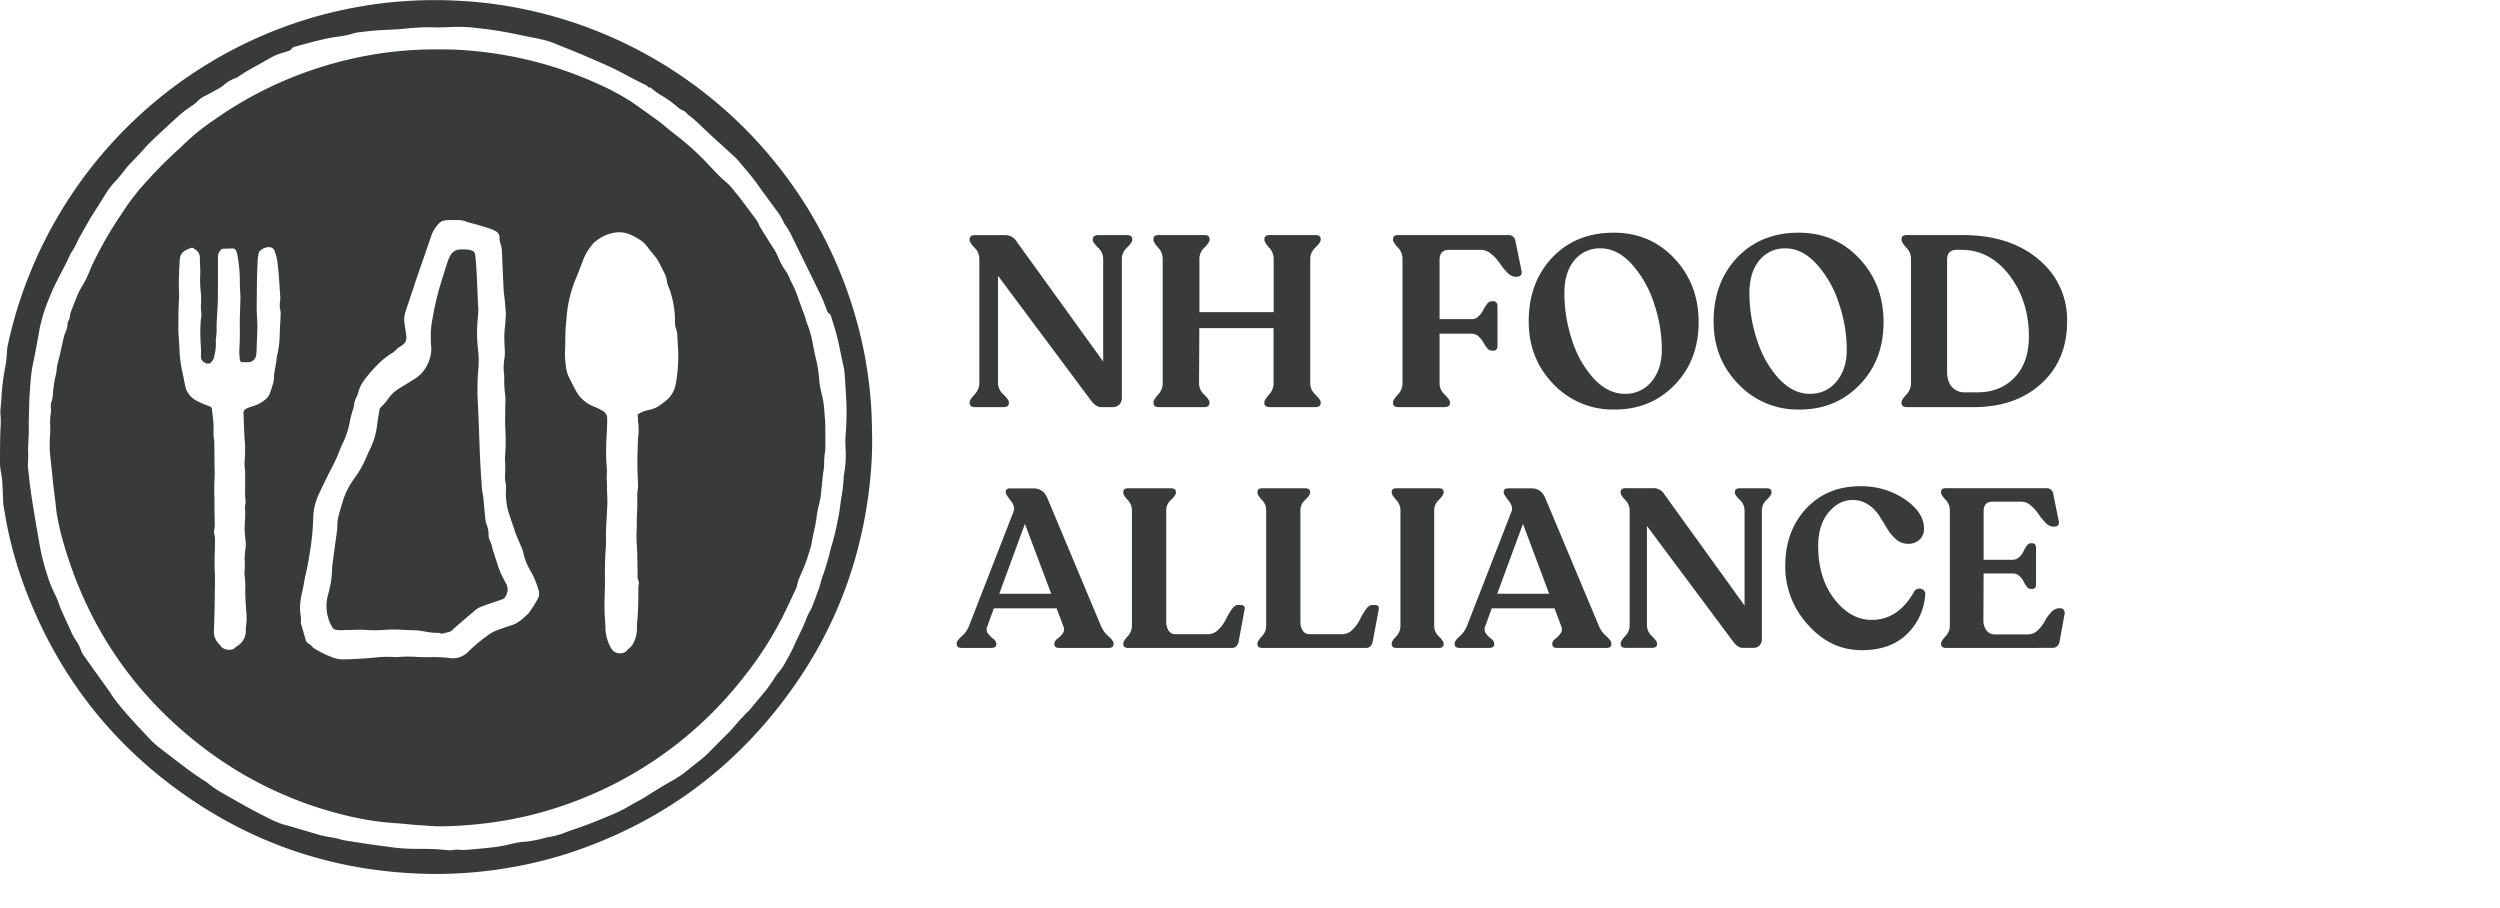 <?xml version="1.0" encoding="UTF-8"?>
<svg xmlns="http://www.w3.org/2000/svg" id="Layer_1" data-name="Layer 1" viewBox="0 0 1144.98 415.7">
  <defs>
    <style>.cls-1{fill:none;}.cls-2{isolation:isolate;}.cls-3{fill:#393b3b;}</style>
  </defs>
  <rect class="cls-1" x="438.98" y="102.69" width="590" height="196"></rect>
  <g class="cls-2">
    <path class="cls-3" d="M605.3,498.08q2.55,0,2.55,1.89v.33c0,.74-.8,1.91-2.39,3.5a7,7,0,0,0-2.38,4.94v63.71a4.43,4.43,0,0,1-1.17,3.28,4.3,4.3,0,0,1-3.16,1.16h-5.22q-2.44,0-4.88-3.44l-42.3-56.72V566a7.18,7.18,0,0,0,2.5,5.11q2.5,2.45,2.5,3.55V575q0,1.89-2.55,1.89H535.92q-2.55,0-2.55-1.89v-.33c0-.74.74-1.92,2.22-3.55a7.54,7.54,0,0,0,2.22-5.11V508.85a7.17,7.17,0,0,0-2.22-5c-1.48-1.55-2.22-2.7-2.22-3.44V500q0-1.89,2.55-1.89H549.8a6.17,6.17,0,0,1,5.21,3.11L594.53,556V508.74a7,7,0,0,0-2.39-4.94c-1.59-1.59-2.38-2.76-2.38-3.5V500q0-1.89,2.55-1.89Z" transform="translate(-89.28 -390.43)"></path>
    <path class="cls-3" d="M620,576.89c-1.63,0-2.44-.63-2.44-1.89v-.33c0-.74.7-1.9,2.1-3.5a7.38,7.38,0,0,0,2.11-4.94V508.74a7.4,7.4,0,0,0-2.11-4.94c-1.4-1.59-2.1-2.76-2.1-3.5v-.44c0-1.19.81-1.78,2.44-1.78H640.7c1.71,0,2.56.59,2.56,1.78v.44c0,.74-.78,1.91-2.33,3.5a7.06,7.06,0,0,0-2.33,4.94v24.64h34V508.74a7.4,7.4,0,0,0-2.11-4.94c-1.4-1.59-2.11-2.76-2.11-3.5v-.44c0-1.19.82-1.78,2.45-1.78h20.75c1.7,0,2.56.59,2.56,1.78v.44c0,.74-.8,1.91-2.39,3.5a7,7,0,0,0-2.39,4.94v57.49a7,7,0,0,0,2.39,4.94c1.59,1.6,2.39,2.76,2.39,3.5V575c0,1.26-.86,1.89-2.56,1.89H670.79c-1.63,0-2.45-.63-2.45-1.89v-.33c0-.74.71-1.9,2.11-3.5a7.38,7.38,0,0,0,2.11-4.94V540.71h-34l-.12,25.52a7,7,0,0,0,2.39,4.94c1.59,1.6,2.39,2.76,2.39,3.5V575c0,1.26-.85,1.89-2.56,1.89Z" transform="translate(-89.28 -390.43)"></path>
    <path class="cls-3" d="M729.83,576.89q-2.55,0-2.55-1.89v-.33c0-.74.72-1.9,2.17-3.5a7.31,7.31,0,0,0,2.16-4.94V508.74a7.26,7.26,0,0,0-2.16-5c-1.45-1.55-2.17-2.7-2.17-3.44v-.44c0-1.19.81-1.78,2.44-1.78H780q3,0,3.44,3.22l2.66,13q.55,2.88-2.33,2.88h-.55a5.38,5.38,0,0,1-3.61-1.94,26.22,26.22,0,0,1-3.44-4.22,19.83,19.83,0,0,0-3.83-4.22,7.46,7.46,0,0,0-4.78-1.94H752.92c-2.88,0-4.33,1.56-4.33,4.66V536.6h14.88a4.32,4.32,0,0,0,2.94-1.28,9.83,9.83,0,0,0,2.16-2.83,16.76,16.76,0,0,1,1.78-2.83,2.71,2.71,0,0,1,2-1.28h.89c1.25,0,1.88.82,1.88,2.45V548.7c0,1.55-.63,2.33-1.88,2.33h-.89a2.73,2.73,0,0,1-2-1.22,16.54,16.54,0,0,1-1.78-2.67,9.73,9.73,0,0,0-2.16-2.66,4.43,4.43,0,0,0-2.94-1.22H748.59v23a7,7,0,0,0,2.39,4.94c1.59,1.6,2.39,2.76,2.39,3.5V575q0,1.89-2.67,1.89Z" transform="translate(-89.28 -390.43)"></path>
    <path class="cls-3" d="M828.74,578a37.46,37.46,0,0,1-28-11.65q-11.31-11.65-11.32-28.64,0-18,10.82-29.36T828.4,497q16.65,0,27.75,11.82t11.1,29.14q0,17.43-11,28.75T828.74,578Zm4.66-7.21a15.19,15.19,0,0,0,12.32-5.66q4.66-5.67,4.66-14.44a66.33,66.33,0,0,0-3.66-21.58,49.63,49.63,0,0,0-10.21-17.82q-6.56-7.1-14.1-7.1a14.83,14.83,0,0,0-12.16,5.55q-4.49,5.55-4.49,14.76a68,68,0,0,0,3.61,22,47,47,0,0,0,10,17.48Q825.85,570.79,833.4,570.79Z" transform="translate(-89.28 -390.43)"></path>
    <path class="cls-3" d="M913.43,578a37.43,37.43,0,0,1-28-11.65q-11.33-11.65-11.33-28.64,0-18,10.83-29.36T913.09,497q16.65,0,27.75,11.82t11.1,29.14q0,17.43-11,28.75T913.43,578Zm4.66-7.21a15.18,15.18,0,0,0,12.32-5.66q4.67-5.67,4.66-14.44a66.33,66.33,0,0,0-3.66-21.58,49.63,49.63,0,0,0-10.21-17.82q-6.56-7.1-14.1-7.1A14.8,14.8,0,0,0,895,509.74q-4.5,5.55-4.5,14.76a68,68,0,0,0,3.61,22,47,47,0,0,0,10,17.48Q910.54,570.79,918.09,570.79Z" transform="translate(-89.28 -390.43)"></path>
    <path class="cls-3" d="M962.71,576.89q-2.55,0-2.55-1.89v-.33c0-.74.72-1.9,2.16-3.5a7.33,7.33,0,0,0,2.17-4.94V508.74a7.35,7.35,0,0,0-2.17-4.94c-1.44-1.59-2.16-2.76-2.16-3.5v-.44c0-1.19.85-1.78,2.55-1.78H988q21.75,0,34.85,11.1A35.59,35.59,0,0,1,1036,537.6q0,17.76-11.82,28.52t-30.91,10.77Zm26.53-6.77h5.66q10.44,0,17-6.77t6.6-18.65q0-16.53-8.93-28.19t-22-11.66h-2.11c-3,0-4.43,1.56-4.43,4.66v51.06q0,4.56,2.16,7A7.56,7.56,0,0,0,989.24,570.12Z" transform="translate(-89.28 -390.43)"></path>
  </g>
  <rect class="cls-1" x="437.98" y="219.02" width="707" height="196.68"></rect>
  <g class="cls-2">
    <path class="cls-3" d="M593.59,677.29a12.59,12.59,0,0,0,3.35,4.53c1.55,1.38,2.32,2.47,2.32,3.3v.31c0,1.17-.76,1.75-2.27,1.75H574.44c-1.52,0-2.27-.58-2.27-1.75v-.31a2.88,2.88,0,0,1,1.39-2.11,12.86,12.86,0,0,0,2.42-2.47,3.19,3.19,0,0,0,.31-3.25l-3.09-8.24H544.46l-3,8.24a3.19,3.19,0,0,0,.31,3.25,12.57,12.57,0,0,0,2.42,2.47,2.91,2.91,0,0,1,1.39,2.11v.31c0,1.17-.79,1.75-2.37,1.75h-13.5c-1.51,0-2.26-.58-2.26-1.75v-.31c0-.83.75-1.91,2.26-3.25a12.05,12.05,0,0,0,3.3-4.58l20.5-52.63c.55-1.44.08-3.13-1.39-5s-2.22-3.09-2.22-3.5v-.41c0-1.1.69-1.65,2.06-1.65h10.71c2.89,0,5,1.48,6.29,4.43Zm-46.65-14.93h23.79l-12.05-32Z" transform="translate(-89.28 -390.43)"></path>
    <path class="cls-3" d="M606,687.18c-1.51,0-2.26-.58-2.26-1.75v-.31c0-.69.65-1.77,1.95-3.25a6.84,6.84,0,0,0,2-4.58V623.94a6.62,6.62,0,0,0-2-4.59q-1.95-2.1-1.95-3.24v-.41c0-1.1.75-1.65,2.26-1.65h19.37c1.64,0,2.47.55,2.47,1.65v.41q0,1.14-2.22,3.24a6.3,6.3,0,0,0-2.21,4.59v51.19a7.36,7.36,0,0,0,1.08,4.12,3.62,3.62,0,0,0,3.25,1.65h14.83a6.7,6.7,0,0,0,4.74-2.12,16,16,0,0,0,3.34-4.58,32,32,0,0,1,2.68-4.58c1-1.41,2-2.11,2.94-2.11h1.23c1.51,0,2.1.75,1.75,2.26l-2.67,14.42c-.42,2-1.48,3-3.2,3Z" transform="translate(-89.28 -390.43)"></path>
    <path class="cls-3" d="M667.44,687.18c-1.51,0-2.26-.58-2.26-1.75v-.31c0-.69.65-1.77,2-3.25a6.84,6.84,0,0,0,2-4.58V623.94a6.62,6.62,0,0,0-2-4.59q-1.95-2.1-2-3.24v-.41c0-1.1.75-1.65,2.26-1.65h19.37c1.64,0,2.47.55,2.47,1.65v.41q0,1.14-2.22,3.24a6.3,6.3,0,0,0-2.21,4.59v51.19a7.36,7.36,0,0,0,1.08,4.12,3.61,3.61,0,0,0,3.24,1.65H704a6.7,6.7,0,0,0,4.74-2.12,16,16,0,0,0,3.34-4.58,31.08,31.08,0,0,1,2.68-4.58c1-1.41,2-2.11,2.94-2.11h1.23c1.51,0,2.1.75,1.75,2.26L718,684.19q-.62,3-3.19,3Z" transform="translate(-89.28 -390.43)"></path>
    <path class="cls-3" d="M726.67,685.43v-.31c0-.69.65-1.75,2-3.19a6.81,6.81,0,0,0,2-4.64V623.94a6.88,6.88,0,0,0-2-4.59q-1.95-2.21-2-3.24v-.41c0-1.1.75-1.65,2.26-1.65h19.26c1.51,0,2.27.55,2.27,1.65v.41q0,1-2.16,3.24a6.57,6.57,0,0,0-2.17,4.59v53.35a6.49,6.49,0,0,0,2.17,4.64c1.44,1.44,2.16,2.5,2.16,3.19v.31c0,1.17-.76,1.75-2.27,1.75H728.93C727.42,687.18,726.67,686.6,726.67,685.43Z" transform="translate(-89.28 -390.43)"></path>
    <path class="cls-3" d="M821.63,677.29a12.48,12.48,0,0,0,3.35,4.53c1.54,1.38,2.31,2.47,2.31,3.3v.31c0,1.17-.75,1.75-2.26,1.75H802.47c-1.51,0-2.26-.58-2.26-1.75v-.31A2.88,2.88,0,0,1,801.6,683a13.16,13.16,0,0,0,2.42-2.47,3.22,3.22,0,0,0,.31-3.25l-3.09-8.24H772.5l-3,8.24a3.19,3.19,0,0,0,.31,3.25,12.86,12.86,0,0,0,2.42,2.47,2.88,2.88,0,0,1,1.39,2.11v.31c0,1.17-.79,1.75-2.37,1.75H757.77c-1.51,0-2.27-.58-2.27-1.75v-.31c0-.83.76-1.91,2.27-3.25a12.05,12.05,0,0,0,3.3-4.58l20.49-52.63c.55-1.44.09-3.13-1.39-5s-2.21-3.09-2.21-3.5v-.41c0-1.1.68-1.65,2.06-1.65h10.71c2.88,0,5,1.48,6.28,4.43ZM775,662.36h23.79l-12-32Z" transform="translate(-89.28 -390.43)"></path>
    <path class="cls-3" d="M898.26,614.05c1.58,0,2.37.58,2.37,1.75v.31c0,.69-.74,1.77-2.21,3.24a6.52,6.52,0,0,0-2.22,4.59v59.12a4.12,4.12,0,0,1-1.08,3,4,4,0,0,1-2.94,1.08h-4.84q-2.26,0-4.53-3.19l-39.24-52.64v45.73a6.65,6.65,0,0,0,2.31,4.74c1.55,1.51,2.32,2.61,2.32,3.3v.31c0,1.17-.79,1.75-2.37,1.75H833.89c-1.59,0-2.37-.58-2.37-1.75v-.31c0-.69.68-1.79,2.06-3.3a7,7,0,0,0,2.06-4.74V624a6.68,6.68,0,0,0-2.06-4.64c-1.38-1.44-2.06-2.5-2.06-3.19v-.41c0-1.17.78-1.75,2.37-1.75h12.87a5.73,5.73,0,0,1,4.84,2.88l36.67,50.88V623.94a6.52,6.52,0,0,0-2.22-4.59c-1.47-1.47-2.21-2.55-2.21-3.24v-.31c0-1.17.79-1.75,2.37-1.75Z" transform="translate(-89.28 -390.43)"></path>
    <path class="cls-3" d="M941.93,688.21q-14.31,0-24.67-11.69a39.3,39.3,0,0,1-10.35-26.83q0-16,9.53-26.27t24.67-10.3a35.44,35.44,0,0,1,20.6,6q8.74,6,8.75,13.44a6.66,6.66,0,0,1-2,5,7.32,7.32,0,0,1-5.36,1.91,8.09,8.09,0,0,1-5.46-2.06,20.35,20.35,0,0,1-4.12-5c-1.17-1.95-2.39-3.93-3.65-5.92a17.3,17.3,0,0,0-5-5,12.55,12.55,0,0,0-7.11-2.06c-4.32,0-8,2-11.12,5.82s-4.64,8.95-4.64,15.2q0,14.73,7.37,24.3t17.15,9.58q12.15,0,19.46-13a2.7,2.7,0,0,1,3.2-1.19A2.37,2.37,0,0,1,971,663a27.6,27.6,0,0,1-8.45,17.93Q955,688.21,941.93,688.21Z" transform="translate(-89.28 -390.43)"></path>
    <path class="cls-3" d="M980.66,687.18c-1.58,0-2.37-.58-2.37-1.75v-.31c0-.69.67-1.77,2-3.25a6.87,6.87,0,0,0,2-4.68V624a6.82,6.82,0,0,0-2-4.74c-1.34-1.44-2-2.5-2-3.19v-.41c0-1.1.76-1.65,2.27-1.65h45.94a3,3,0,0,1,3.19,2.88l2.47,12.05c.34,1.79-.34,2.68-2.06,2.68h-.62a5,5,0,0,1-3.35-1.8,25.35,25.35,0,0,1-3.19-3.91,18.57,18.57,0,0,0-3.5-3.92,6.71,6.71,0,0,0-4.38-1.8h-13.18q-4.12,0-4.12,4.43V646.8H1011a4.34,4.34,0,0,0,3-1.18A7.79,7.79,0,0,0,1016,643a13.9,13.9,0,0,1,1.49-2.57c.59-.79,1.15-1.19,1.7-1.19h.83c1.16,0,1.75.72,1.75,2.17V658c0,1.44-.59,2.16-1.75,2.16h-.83a2.33,2.33,0,0,1-1.7-1.13,13.69,13.69,0,0,1-1.49-2.42,7.69,7.69,0,0,0-1.91-2.42,4.43,4.43,0,0,0-3-1.13H997.76l-.1,21.52a7.6,7.6,0,0,0,1.33,4.48,4.71,4.71,0,0,0,4.12,1.91h15.14a6.23,6.23,0,0,0,4.28-1.86,14.89,14.89,0,0,0,3.19-4.12,18.41,18.41,0,0,1,2.94-4.12,5,5,0,0,1,3.5-1.85h.82a1.72,1.72,0,0,1,1.55.83,2.49,2.49,0,0,1,.31,1.85l-2.27,12.46q-.61,3-3.29,3Z" transform="translate(-89.28 -390.43)"></path>
  </g>
  <path class="cls-1" d="M488.72,593.44c0-8.74-.24-14.71-.77-20.67a197.77,197.77,0,0,0-21.23-73.52A200,200,0,0,0,309.17,391.48c-4.47-.46-9-.71-13.46-.9a200.58,200.58,0,0,0-27.84.91c-5.42.52-10.8,1.34-16.15,2.34A196,196,0,0,0,218.77,403,200.47,200.47,0,0,0,93,547.79a15.66,15.66,0,0,0-.31,1.92c-.19,2.06-.34,4.13-.51,6.19a11,11,0,0,1-.21,1.4,110.87,110.87,0,0,0-2,15.83c-.11,1.71-.3,3.42-.42,5.13a9.68,9.68,0,0,0,0,1.94,34.82,34.82,0,0,1,.07,5.5q-.15,3.45-.21,6.92c0,2.9,0,5.8-.07,8.7a23.52,23.52,0,0,0,.31,4.59,43.93,43.93,0,0,1,.73,5.09c.22,3.13.3,6.26.43,9.4a8.59,8.59,0,0,0,.07,1.24c.59,3.38,1.12,6.77,1.82,10.13a186.45,186.45,0,0,0,7.48,26.44c15.19,41.38,41,74.48,77.65,99,30.7,20.56,64.68,31.52,101.58,33.28A198,198,0,0,0,321.47,788a192.1,192.1,0,0,0,30.44-7.56q61.84-21.08,99.94-74.18a196.56,196.56,0,0,0,35.95-95.94C488.45,603.82,488.74,597.26,488.72,593.44Z" transform="translate(-89.28 -390.43)"></path>
  <path class="cls-3" d="M488.72,593.44c0,3.82-.27,10.38-.93,16.92-3.57,35.13-15.42,67.21-36,95.94q-38,53.15-99.94,74.18A192.1,192.1,0,0,1,321.46,788a198,198,0,0,1-42.11,2.46c-36.9-1.76-70.88-12.72-101.58-33.28-36.62-24.52-62.46-57.62-77.65-99a185.14,185.14,0,0,1-7.48-26.44c-.69-3.36-1.23-6.75-1.82-10.13a10.19,10.19,0,0,1-.07-1.24c-.14-3.13-.21-6.27-.43-9.4a48.72,48.72,0,0,0-.73-5.09,23.57,23.57,0,0,1-.31-4.59c0-2.9,0-5.8.07-8.7,0-2.31.11-4.61.21-6.92a32.61,32.61,0,0,0-.07-5.5,9.68,9.68,0,0,1,0-1.94c.12-1.71.31-3.42.42-5.13a108.08,108.08,0,0,1,2-15.83,11,11,0,0,0,.21-1.4c.18-2.06.33-4.13.51-6.19A15.36,15.36,0,0,1,93,547.8,200.47,200.47,0,0,1,218.76,403a195.76,195.76,0,0,1,33-9.13c5.36-1,10.74-1.81,16.15-2.34a199,199,0,0,1,27.84-.91c4.5.19,9,.44,13.46.9a200.25,200.25,0,0,1,175.77,160,197.19,197.19,0,0,1,3,21.25C488.48,578.73,488.69,584.7,488.72,593.44ZM289.86,403a97.08,97.08,0,0,0-15.25.58c-2.48.23-4.95.36-7.43.48s-4.73.23-7.08.44c-2.18.19-4.35.51-6.53.72a13.36,13.36,0,0,0-2.42.51,38.51,38.51,0,0,1-4,1c-1.92.35-3.86.59-5.78.9-4,.67-8,1.77-11.91,2.79-1.55.4-3.09.82-4.62,1.27a3.28,3.28,0,0,0-2.2,1.33,2.29,2.29,0,0,1-1.18.73c-.83.31-1.68.55-2.53.81a24.61,24.61,0,0,0-5.11,2c-3.71,2.1-7.44,4.15-11.13,6.27-1.54.88-3,1.91-4.49,2.85a5.39,5.39,0,0,1-1.1.55,16.59,16.59,0,0,0-5.19,3,12.4,12.4,0,0,1-1.7,1.28c-2.42,1.37-4.83,2.75-7.31,4a11.77,11.77,0,0,0-3.14,2.28,17.49,17.49,0,0,1-2.45,2,62.41,62.41,0,0,0-5.15,3.77c-4.46,4-8.83,8.05-13.18,12.16-1.45,1.38-2.82,2.86-4.15,4.37-2,2.26-4.13,4.4-6.2,6.6a18.13,18.13,0,0,0-1.65,1.86,75.67,75.67,0,0,1-5.57,6.67,35.43,35.43,0,0,0-3.91,5.27c-1.76,2.88-3.58,5.71-5.38,8.57-.57.9-1.15,1.79-1.68,2.71-1.39,2.41-2.76,4.82-4.12,7.25a34.52,34.52,0,0,0-1.73,3.3,28.06,28.06,0,0,1-2.09,3.9,17.4,17.4,0,0,0-1.48,2.62c-1.4,3.33-3.26,6.43-4.85,9.67-.91,1.86-1.89,3.68-2.74,5.57s-1.47,3.61-2.24,5.41a70.56,70.56,0,0,0-4.2,15c-.77,4.19-1.51,8.38-2.39,12.54a55.93,55.93,0,0,0-1.05,6.3c-.43,4.65-.83,9.31-.9,14-.06,3.73-.28,7.45-.17,11.18,0,1.71-.14,3.43-.2,5.14-.06,1.48-.13,3-.14,4.43a39.75,39.75,0,0,1-.07,5.67,5.21,5.21,0,0,0,0,1.42c.37,3.35.69,6.71,1.15,10.05.55,4,1.2,7.95,1.84,11.92s1.29,7.7,2,11.54a99.1,99.1,0,0,0,3.51,15,60.9,60.9,0,0,0,3.7,9.59,33.44,33.44,0,0,1,2,4.72c.54,1.5,1.16,3,1.81,4.43,1.13,2.54,2.32,5.05,3.47,7.58a26.84,26.84,0,0,0,2.76,5.15,15.08,15.08,0,0,1,1.81,3.44,13.55,13.55,0,0,0,1.28,2.72c3.51,5,7.07,9.93,10.62,14.88.65.91,1.36,1.8,1.93,2.76a42.85,42.85,0,0,0,3.62,5c4.59,5.66,9.61,10.93,14.61,16.23a37.08,37.08,0,0,0,4.24,3.77c3.4,2.67,6.86,5.26,10.29,7.88,3.25,2.48,6.53,4.9,10,7.07a19.39,19.39,0,0,1,2.18,1.53,41.2,41.2,0,0,0,6.18,4.15c6.19,3.59,12.41,7.14,18.8,10.37,3.59,1.81,7.13,3.74,11.12,4.55.23.05.45.15.67.22,4.82,1.42,9.63,2.87,14.47,4.23,3.07.87,6.31,1,9.35,2a9,9,0,0,0,1.56.35c3.8.6,7.59,1.21,11.4,1.77,3.22.47,6.45.87,9.67,1.32a82,82,0,0,0,9.9.79c4.49.08,9-.09,13.48.37.88.09,1.77.18,2.65.23a7.93,7.93,0,0,0,2.12,0,16.73,16.73,0,0,1,4.24-.12,17.1,17.1,0,0,0,2.48,0c4.18-.38,8.37-.72,12.54-1.23a63.29,63.29,0,0,0,7.49-1.39,37.05,37.05,0,0,1,5.39-1,49.69,49.69,0,0,0,10.12-1.78c.68-.21,1.38-.31,2.08-.46a37.5,37.5,0,0,0,6-1.47c4.27-1.74,8.7-3.05,13-4.73q5.63-2.19,11.15-4.58a56.74,56.74,0,0,0,6.63-3.4c1.22-.72,2.48-1.37,3.72-2.06s2.63-1.37,3.86-2.18c4.05-2.68,8.22-5.15,12.43-7.56a49.43,49.43,0,0,0,7.57-5.26c1.22-1,2.48-2,3.75-3A51.23,51.23,0,0,0,414,735c2.62-2.66,5.22-5.32,7.88-7.94,1.81-1.79,3.52-3.67,5.15-5.63,1.21-1.45,2.56-2.78,3.86-4.16.73-.77,1.53-1.49,2.21-2.3,2.47-3,4.95-5.9,7.34-8.9,1.14-1.43,2.11-3,3.16-4.5a31.34,31.34,0,0,1,2-2.89,25.44,25.44,0,0,0,3.43-4.95,82.15,82.15,0,0,0,4.65-9.17c.17-.44.42-.85.62-1.27,1.61-3.42,3.35-6.79,4.62-10.37a20.13,20.13,0,0,1,1.2-2.36c.35-.68.73-1.35,1-2,.6-1.48,1.16-3,1.71-4.47.62-1.66,1.25-3.32,1.8-5,.48-1.46.8-3,1.29-4.42a105.7,105.7,0,0,0,3.6-12.06,16.57,16.57,0,0,1,.46-1.71,89.38,89.38,0,0,0,2.39-9.27c.43-2.08.88-4.16,1.23-6.26s.57-4.22.89-6.32a72.51,72.51,0,0,0,1.19-9.86,11.58,11.58,0,0,1,.21-1.76,51,51,0,0,0,.64-12,41.06,41.06,0,0,1,0-5.32,126.91,126.91,0,0,0,.36-16c-.19-3.43-.39-6.85-.62-10.28-.09-1.42-.19-2.84-.4-4.24s-.57-2.65-.85-4c-.61-2.89-1.16-5.8-1.82-8.68-.86-3.75-1.94-7.44-3.16-11.08-.21-.62-.31-1.34-.9-1.69a3.24,3.24,0,0,1-1.25-1.86c-.8-2-1.48-4.13-2.44-6.09-4.47-9.21-9-18.37-13.51-27.56A30.14,30.14,0,0,0,449.3,494a10.73,10.73,0,0,1-1.29-2.12,25.68,25.68,0,0,0-3.13-5.14c-3-4.06-6-8.08-8.9-12.18-2.65-3.72-5.7-7.1-8.61-10.61a21.09,21.09,0,0,0-2-2c-2.65-2.45-5.33-4.87-8-7.31l-3.92-3.6c-2.87-2.64-5.51-5.54-8.71-7.83-.47-.34-.83-.84-1.28-1.23a4.07,4.07,0,0,0-1.13-.83,10.53,10.53,0,0,1-3.1-2,45.31,45.31,0,0,0-7.39-5.2,41.09,41.09,0,0,1-3.48-2.44c-.61-.43-1-1.16-1.95-1.08-.13,0-.33-.16-.41-.29a2.78,2.78,0,0,0-1.28-.91c-2.9-1.47-5.84-2.87-8.69-4.44-6.17-3.41-12.67-6.11-19.13-8.9-4.5-1.95-9.08-3.69-13.61-5.56a37.58,37.58,0,0,0-6.09-1.88c-3.17-.71-6.38-1.27-9.56-1.95A190.7,190.7,0,0,0,305.26,403a73.93,73.93,0,0,0-9.76-.19C293.64,402.89,291.75,402.94,289.86,403Z" transform="translate(-89.28 -390.43)"></path>
  <path class="cls-1" d="M289.86,403c1.89-.07,3.78-.12,5.67-.2a72.26,72.26,0,0,1,9.76.19,190.7,190.7,0,0,1,22.42,3.51c3.18.67,6.39,1.24,9.56,1.95a36.61,36.61,0,0,1,6.09,1.88c4.53,1.87,9.12,3.61,13.61,5.56,6.46,2.79,13,5.49,19.13,8.9,2.84,1.57,5.79,3,8.69,4.44a2.91,2.91,0,0,1,1.28.91c.09.14.28.3.41.29.9-.08,1.34.65,1.95,1.08a41.09,41.09,0,0,0,3.48,2.44,45.31,45.31,0,0,1,7.39,5.2,10.53,10.53,0,0,0,3.1,2,4.07,4.07,0,0,1,1.13.83,16.48,16.48,0,0,0,1.28,1.23c3.19,2.29,5.84,5.18,8.71,7.83l3.92,3.6c2.66,2.44,5.34,4.86,8,7.31a22.3,22.3,0,0,1,2,2c2.91,3.5,6,6.88,8.61,10.61,2.91,4.1,5.93,8.13,8.9,12.18A26.15,26.15,0,0,1,448,492a11,11,0,0,0,1.29,2.12,31,31,0,0,1,2.71,4.58c4.51,9.19,9,18.35,13.51,27.56.95,2,1.64,4,2.44,6.09a3.24,3.24,0,0,0,1.25,1.86c.59.35.69,1.07.9,1.69a113.5,113.5,0,0,1,3.16,11.08c.66,2.88,1.21,5.79,1.82,8.68.28,1.33.65,2.64.85,4s.31,2.82.4,4.24q.33,5.13.62,10.28a125,125,0,0,1-.36,16,41.06,41.06,0,0,0,0,5.32,50.92,50.92,0,0,1-.64,12,9.51,9.51,0,0,0-.21,1.76,72.7,72.7,0,0,1-1.19,9.86c-.32,2.1-.54,4.22-.89,6.32s-.8,4.18-1.23,6.26a89.38,89.38,0,0,1-2.39,9.27,16.57,16.57,0,0,0-.46,1.71,107.76,107.76,0,0,1-3.6,12.06c-.5,1.45-.81,3-1.29,4.42-.55,1.68-1.18,3.34-1.8,5-.55,1.5-1.11,3-1.71,4.47-.29.71-.67,1.37-1,2.05A21,21,0,0,0,459,673a112.9,112.9,0,0,1-4.62,10.37c-.2.43-.46.83-.62,1.27a82.15,82.15,0,0,1-4.65,9.17,25.44,25.44,0,0,1-3.43,5,29.54,29.54,0,0,0-2.05,2.89c-1.05,1.5-2,3.07-3.16,4.5-2.4,3-4.87,6-7.34,8.9-.68.81-1.48,1.53-2.21,2.3-1.3,1.38-2.65,2.71-3.86,4.16-1.63,2-3.34,3.84-5.15,5.63-2.65,2.62-5.26,5.29-7.88,7.94a50,50,0,0,1-5.18,4.58c-1.26,1-2.53,2-3.75,3a49.92,49.92,0,0,1-7.57,5.26c-4.21,2.4-8.39,4.88-12.43,7.56-1.23.81-2.56,1.47-3.86,2.18s-2.5,1.34-3.72,2.06a56.74,56.74,0,0,1-6.63,3.4c-3.69,1.58-7.4,3.12-11.15,4.58-4.3,1.68-8.72,3-13,4.73a36.47,36.47,0,0,1-6,1.47c-.69.15-1.4.25-2.08.46a48.9,48.9,0,0,1-10.12,1.78,34.12,34.12,0,0,0-5.39,1,63.29,63.29,0,0,1-7.49,1.39c-4.17.51-8.36.85-12.54,1.23a18.65,18.65,0,0,1-2.48,0,16.73,16.73,0,0,0-4.24.12,8.37,8.37,0,0,1-2.12,0c-.89-.05-1.77-.14-2.65-.23-4.49-.46-9-.29-13.48-.37a81.88,81.88,0,0,1-9.9-.79c-3.22-.46-6.45-.85-9.67-1.32-3.8-.56-7.6-1.17-11.4-1.77a9.48,9.48,0,0,1-1.56-.35c-3-1-6.29-1.1-9.35-2-4.84-1.36-9.65-2.81-14.47-4.23-.23-.07-.44-.17-.67-.22-4-.81-7.54-2.74-11.12-4.55-6.39-3.23-12.61-6.78-18.8-10.37a42,42,0,0,1-6.18-4.15,18.52,18.52,0,0,0-2.18-1.53c-3.46-2.17-6.75-4.6-10-7.07-3.44-2.62-6.89-5.21-10.29-7.88a38.05,38.05,0,0,1-4.24-3.77c-5-5.3-10-10.57-14.61-16.23a41.72,41.72,0,0,1-3.62-5c-.57-1-1.28-1.85-1.93-2.76-3.54-5-7.11-9.9-10.62-14.88a13,13,0,0,1-1.28-2.72,15.29,15.29,0,0,0-1.81-3.44,27.4,27.4,0,0,1-2.76-5.15c-1.14-2.53-2.34-5-3.47-7.58-.65-1.46-1.27-2.93-1.81-4.43a34,34,0,0,0-2-4.72,60.52,60.52,0,0,1-3.7-9.59,96.75,96.75,0,0,1-3.51-15q-1-5.78-2-11.54c-.64-4-1.29-7.94-1.84-11.92-.46-3.34-.78-6.7-1.15-10a6.15,6.15,0,0,1,0-1.42,41.27,41.27,0,0,0,.07-5.67c0-1.48.09-3,.14-4.43.07-1.71.25-3.43.2-5.14-.11-3.73.12-7.45.17-11.18.07-4.68.46-9.34.9-14a56.31,56.31,0,0,1,1.05-6.3c.88-4.17,1.62-8.36,2.39-12.54a70,70,0,0,1,4.2-15c.76-1.8,1.43-3.63,2.24-5.41s1.83-3.71,2.74-5.57c1.59-3.23,3.45-6.33,4.85-9.67a18.32,18.32,0,0,1,1.48-2.62,27.57,27.57,0,0,0,2.09-3.9,35.76,35.76,0,0,1,1.73-3.3q2-3.63,4.12-7.25c.53-.92,1.12-1.81,1.68-2.71,1.79-2.85,3.62-5.69,5.38-8.57a35.25,35.25,0,0,1,3.91-5.27,77.16,77.16,0,0,0,5.57-6.67,19.25,19.25,0,0,1,1.65-1.86c2.07-2.2,4.2-4.34,6.2-6.6,1.33-1.51,2.69-3,4.15-4.37,4.34-4.11,8.72-8.18,13.18-12.16a61.8,61.8,0,0,1,5.15-3.77,16.82,16.82,0,0,0,2.45-2,11.4,11.4,0,0,1,3.14-2.28c2.47-1.27,4.89-2.64,7.31-4a13,13,0,0,0,1.7-1.28,16.59,16.59,0,0,1,5.19-3,5.14,5.14,0,0,0,1.1-.55c1.5-1,2.95-2,4.49-2.85,3.69-2.12,7.43-4.17,11.13-6.27a24.61,24.61,0,0,1,5.11-2c.85-.25,1.71-.49,2.53-.81a2.36,2.36,0,0,0,1.18-.73,3.28,3.28,0,0,1,2.2-1.33c1.53-.45,3.07-.88,4.62-1.27,4-1,7.88-2.12,11.91-2.79,1.93-.32,3.87-.55,5.78-.9a38.51,38.51,0,0,0,4-1,13.18,13.18,0,0,1,2.42-.51c2.18-.21,4.35-.53,6.53-.72,2.36-.2,4.72-.32,7.08-.44s5-.26,7.43-.48A95.33,95.33,0,0,1,289.86,403ZM120.75,510.93a1.07,1.07,0,0,0,.14-.16c0,.09,0,.17,0,.26l-.2-.07.22.1-.21.09Zm169.1-97.86a172.6,172.6,0,0,0-41.58,4.8,176.45,176.45,0,0,0-61.07,27.59,101.3,101.3,0,0,0-14.67,12c-.54.55-1.12,1.06-1.69,1.57a197.78,197.78,0,0,0-16.19,16.44c-2.08,2.34-4,4.8-5.91,7.32s-3.38,5-5.09,7.48a182.5,182.5,0,0,0-12.38,21.93,9.54,9.54,0,0,0-.49,1.14,56,56,0,0,1-4.45,9.07,29.49,29.49,0,0,0-1.79,3.66c-1,2.4-1.88,4.85-2.88,7.25a11.41,11.41,0,0,0-.52,2.75c-.16,1-1,1.76-1,2.82a2,2,0,0,1,0,.35,11.72,11.72,0,0,1-1.13,3.9,8.07,8.07,0,0,0-.64,2c-.6,2.65-1.16,5.31-1.77,8-.25,1.09-.57,2.17-.86,3.26a21.62,21.62,0,0,0-.6,3.84,37,37,0,0,1-.85,4c-.17.87-.28,1.75-.39,2.63-.15,1.11-.34,2.23-.39,3.35a19.26,19.26,0,0,1-.58,3.85,7.74,7.74,0,0,0-.3,3.85,2.88,2.88,0,0,1,0,1.05,30.64,30.64,0,0,0-.33,6.9,13.07,13.07,0,0,1,0,1.77c-.08,2.19-.22,4.38-.25,6.56a36.83,36.83,0,0,0,.17,4.07c.3,3.18.66,6.35,1,9.53.18,1.71.33,3.42.53,5.12.28,2.35.59,4.7.88,7s.42,4.73.87,7c.69,3.54,1.45,7.07,2.42,10.54q16.68,59.85,66.57,96.91a174.8,174.8,0,0,0,63.1,29.45,129.21,129.21,0,0,0,19.93,3.36c1.77.15,3.54.24,5.31.39,2.77.24,5.54.59,8.31.73,3.43.17,6.83.61,10.28.55a191.92,191.92,0,0,0,27.39-2.39,171.56,171.56,0,0,0,27-6.66A177.38,177.38,0,0,0,430,700.44a160.12,160.12,0,0,0,17.92-28.08c2-4,3.82-8,5.7-12a8.48,8.48,0,0,0,.67-2,14.7,14.7,0,0,1,1-3.19c1-2.45,2.14-4.87,3.05-7.37s1.59-5,2.36-7.44a6.35,6.35,0,0,0,.16-.87c.19-1.05.36-2.1.57-3.14.6-3,1.41-5.87,1.72-8.88a43.08,43.08,0,0,1,1.11-5.74,37.19,37.19,0,0,0,.82-4.18c.39-3.23.69-6.47,1-9.7.06-.59.19-1.17.26-1.75a17.93,17.93,0,0,0,.29-3,31.35,31.35,0,0,1,.42-5.65,18.1,18.1,0,0,0,.15-1.94c0-2.19,0-4.38,0-6.57,0-1.77,0-3.55-.11-5.32-.06-1.42-.23-2.83-.33-4.25a40.24,40.24,0,0,0-1.13-7.89,43.49,43.49,0,0,1-1.34-7.86,53,53,0,0,0-1.32-8.4c-.58-2.23-1-4.5-1.46-6.76a43.21,43.21,0,0,0-2.68-9.73,4.57,4.57,0,0,1-.35-1A30.26,30.26,0,0,0,457,533c-.75-2-1.51-4.11-2.24-6.17a45.54,45.54,0,0,0-3-7,15.32,15.32,0,0,1-.87-1.94,15.3,15.3,0,0,0-1.66-3.12,29.8,29.8,0,0,1-3.44-6.2,23,23,0,0,0-2.22-4.23c-2-3.14-4-6.3-5.95-9.46a8.68,8.68,0,0,1-.8-1.58,10.07,10.07,0,0,0-1.52-2.59c-.93-1.22-1.82-2.48-2.74-3.71-1.49-2-3-4-4.5-6-.94-1.22-2-2.36-2.9-3.59a22.24,22.24,0,0,0-3.67-3.84,40.59,40.59,0,0,1-3.13-2.88c-2.31-2.37-4.58-4.8-6.87-7.19a122.6,122.6,0,0,0-11.92-10.63c-2.08-1.67-4.19-3.28-6.2-5-.84-.74-1.75-1.41-2.66-2.07-2.2-1.6-4.42-3.18-6.63-4.76-1.78-1.27-3.54-2.58-5.36-3.79a111,111,0,0,0-16.1-8.61,176.17,176.17,0,0,0-55.3-14.74A140.15,140.15,0,0,0,289.85,413.07Z" transform="translate(-89.28 -390.43)"></path>
  <path class="cls-3" d="M289.85,413.07a144.33,144.33,0,0,1,17.48.81,176.44,176.44,0,0,1,55.3,14.74,112.55,112.55,0,0,1,16.1,8.61c1.82,1.21,3.58,2.52,5.36,3.79,2.21,1.58,4.43,3.16,6.63,4.76.91.66,1.82,1.33,2.66,2.07,2,1.76,4.12,3.37,6.2,5a123.79,123.79,0,0,1,11.92,10.63c2.3,2.39,4.56,4.82,6.87,7.19a40.59,40.59,0,0,0,3.13,2.88,22.62,22.62,0,0,1,3.67,3.84c.92,1.23,2,2.37,2.9,3.59,1.52,2,3,4,4.5,5.95.92,1.23,1.81,2.49,2.74,3.71a9.75,9.75,0,0,1,1.52,2.59,8.68,8.68,0,0,0,.8,1.58c2,3.16,3.94,6.33,5.95,9.46a23,23,0,0,1,2.22,4.23,29.15,29.15,0,0,0,3.44,6.2,15.3,15.3,0,0,1,1.66,3.12,13.51,13.51,0,0,0,.87,1.94,45,45,0,0,1,3,7q1.11,3.09,2.24,6.17a29.58,29.58,0,0,1,1.57,4.71,4.1,4.1,0,0,0,.35,1,43.74,43.74,0,0,1,2.68,9.73c.45,2.26.88,4.53,1.46,6.76a52.06,52.06,0,0,1,1.32,8.4,43.64,43.64,0,0,0,1.34,7.86,40.46,40.46,0,0,1,1.13,7.89c.11,1.42.27,2.83.33,4.25.08,1.77.1,3.55.11,5.32q0,3.29,0,6.57a15.69,15.69,0,0,1-.15,1.94,31.41,31.41,0,0,0-.42,5.65,18,18,0,0,1-.29,3c-.07.59-.2,1.17-.26,1.75-.35,3.23-.65,6.47-1,9.7a37.63,37.63,0,0,1-.82,4.18,43.39,43.39,0,0,0-1.11,5.74c-.31,3-1.12,5.92-1.72,8.88-.21,1-.38,2.09-.57,3.14a8.34,8.34,0,0,1-.16.87c-.77,2.48-1.46,5-2.36,7.44s-2,4.92-3.05,7.37a14.88,14.88,0,0,0-1,3.19,7.92,7.92,0,0,1-.67,2c-1.88,4-3.73,8-5.7,12A160.7,160.7,0,0,1,430,700.42a177.38,177.38,0,0,1-84.2,59.42,171.83,171.83,0,0,1-27,6.66,191.79,191.79,0,0,1-27.39,2.39c-3.44.07-6.85-.38-10.28-.55-2.78-.14-5.54-.49-8.31-.73-1.77-.15-3.54-.24-5.31-.39a129.41,129.41,0,0,1-19.93-3.36,174.87,174.87,0,0,1-63.1-29.45q-49.83-37-66.57-96.91c-1-3.47-1.73-7-2.42-10.54-.45-2.32-.59-4.69-.87-7s-.61-4.69-.88-7c-.2-1.7-.36-3.41-.53-5.12-.33-3.18-.7-6.35-1-9.53a36.94,36.94,0,0,1-.17-4.07c0-2.19.17-4.38.25-6.56a13.08,13.08,0,0,0,0-1.77,30.64,30.64,0,0,1,.33-6.9,3.13,3.13,0,0,0,.05-1A7.63,7.63,0,0,1,113,574a18.56,18.56,0,0,0,.58-3.85c0-1.12.24-2.23.39-3.35.12-.88.22-1.76.39-2.63a34.68,34.68,0,0,0,.85-4,21.62,21.62,0,0,1,.6-3.84c.29-1.08.61-2.16.86-3.26.6-2.65,1.16-5.31,1.77-8a8.65,8.65,0,0,1,.64-2,11.59,11.59,0,0,0,1.13-3.9,2.21,2.21,0,0,0,0-.35c0-1.06.79-1.86,1-2.82a11.41,11.41,0,0,1,.52-2.75c1-2.4,1.88-4.85,2.88-7.25a28.82,28.82,0,0,1,1.79-3.66,54.46,54.46,0,0,0,4.45-9.07,11.5,11.5,0,0,1,.49-1.14,180.38,180.38,0,0,1,12.38-21.93c1.71-2.49,3.3-5.06,5.09-7.48s3.82-5,5.91-7.32A197.78,197.78,0,0,1,170.85,459c.57-.51,1.16-1,1.69-1.57a101.84,101.84,0,0,1,14.67-12,176.61,176.61,0,0,1,61.07-27.59,171.25,171.25,0,0,1,41.57-4.78ZM321,534.23c-.18-2.07-.32-4-.51-6-.17-1.71-.47-3.4-.55-5.11-.29-5.73-.53-11.47-.76-17.2a13.75,13.75,0,0,0-.56-3.49,9.51,9.51,0,0,1-.56-3.13,3.17,3.17,0,0,0-1.81-3,16.5,16.5,0,0,0-2.75-1.23c-2.3-.75-4.63-1.42-7-2.1a32.58,32.58,0,0,1-3.57-1,10.23,10.23,0,0,0-4.15-.74c-1.42,0-2.84,0-4.26,0a9.1,9.1,0,0,0-2.27.34,3.72,3.72,0,0,0-1.67.93,15.9,15.9,0,0,0-3.61,5.42c-2.47,7.34-5.05,14.65-7.58,22-.14.39-.23.79-.36,1.19-.82,2.47-1.65,4.93-2.47,7.4-.56,1.68-1.17,3.35-1.66,5a11.73,11.73,0,0,0-.33,5.27c.27,1.63.52,3.27.72,4.91.33,2.78-.06,3.61-2.35,5.24-.29.2-.63.33-.91.54a4.38,4.38,0,0,0-1.07.87,8.32,8.32,0,0,1-2.15,1.82,39,39,0,0,0-4.18,3,62.55,62.55,0,0,0-8.59,9.44,15.08,15.08,0,0,0-2.61,5.39,11.34,11.34,0,0,1-.88,2.31,9.53,9.53,0,0,0-1,2.84,12.73,12.73,0,0,1-.57,2.77,38.12,38.12,0,0,0-1.51,5.83,39.23,39.23,0,0,1-3.38,10.06,20,20,0,0,0-1.11,2.61,78.24,78.24,0,0,1-4.15,9c-1.94,3.79-3.78,7.63-5.6,11.48a27.78,27.78,0,0,0-2.5,11,112.27,112.27,0,0,1-1.4,14.65c-.61,3.67-1.15,7.36-2.06,11-.36,1.43-.57,2.9-.85,4.35s-.55,2.9-.89,4.34a29.12,29.12,0,0,0-.83,7.38c.06,2,.61,3.86.36,5.83a1.93,1.93,0,0,0,.11.7l2.1,7.33a2.68,2.68,0,0,0,1.11,1.56,8.77,8.77,0,0,1,2.14,1.84,3.17,3.17,0,0,0,.84.64,47,47,0,0,0,8.79,4.2,12,12,0,0,0,4.36.71q7.11-.15,14.18-.8a49.31,49.31,0,0,1,8.15-.32,18.06,18.06,0,0,0,3.37,0,50.62,50.62,0,0,1,8,0c1.83.09,3.67.16,5.5.11a62.45,62.45,0,0,1,9.57.4,9.71,9.71,0,0,0,8.56-3,74.22,74.22,0,0,1,9.29-7.69,17.45,17.45,0,0,1,4.57-2.33c1.95-.69,3.9-1.38,5.87-2,3.17-1,5.44-3.26,7.78-5.44a71.49,71.49,0,0,0,4.28-6.73A4.68,4.68,0,0,0,336,661a38.16,38.16,0,0,0-3.94-9.47,24.36,24.36,0,0,1-3-7.54,13.28,13.28,0,0,0-.74-2.37c-.78-1.91-1.62-3.81-2.42-5.71-.23-.54-.43-1.1-.62-1.66q-1.3-3.87-2.6-7.73c-.19-.56-.4-1.12-.54-1.69a31.28,31.28,0,0,1-1.1-10.72,3.17,3.17,0,0,0,0-.53,11.17,11.17,0,0,0-.17-1.93,11.82,11.82,0,0,1-.29-3.35,56.9,56.9,0,0,0,0-6.91,14.88,14.88,0,0,1,.05-2.31,98.94,98.94,0,0,0,.05-12.77c-.06-1.54-.06-3.08-.05-4.61,0-2.84.1-5.67.14-8.51a14.16,14.16,0,0,0-.11-1.59,57.86,57.86,0,0,1-.45-8.32,9.14,9.14,0,0,0-.13-1.95,25.23,25.23,0,0,1,.24-6.89,16.67,16.67,0,0,0,.2-2.64c-.06-1.24-.15-2.48-.18-3.72a50.4,50.4,0,0,1,.06-6.73C320.71,539,320.82,536.54,321,534.23Zm60.34,46.07a11,11,0,0,1,3.85-1.81c.46-.11.92-.24,1.38-.33a13.4,13.4,0,0,0,5.73-2.69c.51-.41,1-.81,1.55-1.19a12.48,12.48,0,0,0,4.93-8.14,66.91,66.91,0,0,0,1.13-12.71c0-2.89-.25-5.79-.41-8.68a10.93,10.93,0,0,0-.51-3.49,8,8,0,0,1-.56-3.48,42.79,42.79,0,0,0-1-9.51,43.43,43.43,0,0,0-2.06-6.78,10.73,10.73,0,0,1-.68-2.38,9.81,9.81,0,0,0-1-3.38c-1-2.07-2.07-4.12-3.18-6.14a17.6,17.6,0,0,0-1.68-2.28c-.8-1-1.62-2-2.45-3a18.94,18.94,0,0,0-2.52-2.95,25.33,25.33,0,0,0-5.95-3.49,12.57,12.57,0,0,0-7.12-.89,18.75,18.75,0,0,0-9.58,4.7,3.37,3.37,0,0,0-.48.52,26.76,26.76,0,0,0-4.31,7.09c-1.1,3.06-2.33,6.07-3.53,9.09a56.16,56.16,0,0,0-4.06,16.82c-.17,2.42-.53,4.83-.58,7.25-.06,3.25-.08,6.5-.23,9.75a46,46,0,0,0,.46,6.18,15,15,0,0,0,1.66,5.4c.9,1.8,1.84,3.57,2.76,5.36a15.47,15.47,0,0,0,7.31,7c1,.48,2.06.89,3.07,1.38a17.54,17.54,0,0,1,2.18,1.17,3.89,3.89,0,0,1,1.91,3.4c0,.59,0,1.18,0,1.77-.12,2.84-.2,5.68-.39,8.51a88.87,88.87,0,0,0,.18,11.88,24.05,24.05,0,0,1,0,4.07,18.72,18.72,0,0,0,.06,2.48c0,.77.08,1.53.09,2.3s-.06,1.78,0,2.66a60.62,60.62,0,0,1-.06,9c-.11,4.13-.56,8.25-.45,12.4a39.63,39.63,0,0,1-.06,4.08c-.41,5.31-.45,10.63-.39,16,0,3.19-.17,6.39-.22,9.58,0,1.59,0,3.19.08,4.79.1,2.25.36,4.49.36,6.73a19.26,19.26,0,0,0,2.58,8.94,4.7,4.7,0,0,0,5.15,2.27,3.5,3.5,0,0,0,2.11-1.19,10.46,10.46,0,0,1,1.27-1.22,7,7,0,0,0,1.88-2.54,15.33,15.33,0,0,0,1.45-6.53,21.43,21.43,0,0,1,.07-2.66c.54-5.07.53-10.16.58-15.24a8,8,0,0,1,.18-2.28,2,2,0,0,0-.11-1.36,5.29,5.29,0,0,1-.44-2.59c0-2.9-.09-5.8-.13-8.69,0-3.78-.56-7.55-.32-11.35.16-2.65,0-5.33.18-8s.14-5.56.13-8.33a12.82,12.82,0,0,1,.16-2.48,17.47,17.47,0,0,0,.12-3.89c-.12-3.07-.25-6.15-.24-9.22,0-3.49.17-7,.27-10.46a5.56,5.56,0,0,1,.08-.7,28.92,28.92,0,0,0,0-7.08C381.47,582.59,381.41,581.48,381.33,580.3ZM187.64,666h-.06c0,.83,0,1.66,0,2.48-.1,3.61-.17,7.22-.34,10.82a7.8,7.8,0,0,0,2,5.69c.47.54.95,1.06,1.38,1.62,1.15,1.47,4.88,2.06,6.31.49a8.33,8.33,0,0,1,1.42-1.06,8.05,8.05,0,0,0,3.51-6.64,14.57,14.57,0,0,1,.12-2.48,24.7,24.7,0,0,0,.06-6.54c-.2-3.13-.43-6.26-.45-9.39a40.32,40.32,0,0,0-.35-7.61,2.42,2.42,0,0,1,0-.71,40.85,40.85,0,0,0,.09-6.16,30.69,30.69,0,0,1,.39-4.77,18.46,18.46,0,0,0,0-4.07,41.55,41.55,0,0,1-.25-8.85,30.81,30.81,0,0,0,.09-4.08,13.17,13.17,0,0,1,.19-4.06,1.65,1.65,0,0,0,0-.7,32.52,32.52,0,0,1-.19-5.67c0-2.54,0-5.08,0-7.63a3.35,3.35,0,0,0-.06-.71,24.28,24.28,0,0,1-.08-5.84c.1-2,.11-3.9.09-5.85,0-1-.2-2-.24-3-.16-3.37-.28-6.74-.42-10.11,0-.41,0-.83-.05-1.24a2.23,2.23,0,0,1,1.43-2.41,19.6,19.6,0,0,1,2.64-1,16.1,16.1,0,0,0,5.65-2.88,7,7,0,0,0,2.54-3.55c.34-1.13.79-2.23,1.1-3.37a12.56,12.56,0,0,0,.6-3.12c0-3.22,1.06-6.3,1.26-9.49a5.31,5.31,0,0,1,.2-1,41.35,41.35,0,0,0,1.15-9.13c.08-3,.29-6,.44-9a9.25,9.25,0,0,0-.13-2.46,9.52,9.52,0,0,1-.14-4,8.34,8.34,0,0,0,.1-2.12c-.2-3.25-.42-6.49-.67-9.74-.14-1.82-.35-3.64-.54-5.46a23,23,0,0,0-1.32-5.65,3,3,0,0,0-1.3-1.63c-1.72-1-5.6.56-6,2.37-.05.23-.15.45-.18.68-.11.76-.26,1.52-.3,2.28-.13,2.72-.27,5.44-.32,8.16q-.13,7.18-.16,14.38c0,1.48.12,3,.18,4.43s.15,2.72.12,4.08c-.08,3.43-.22,6.86-.35,10.29a22.8,22.8,0,0,1-.19,2.48,3.7,3.7,0,0,1-3.63,3.25c-.83,0-1.66,0-2.49,0a1.26,1.26,0,0,1-1.38-1.3,32.27,32.27,0,0,1-.21-4.6c.23-3.67.27-7.33.2-11,0-.77,0-1.54,0-2.31.09-3.25.21-6.5.29-9.76,0-.83,0-1.66-.07-2.48-.07-1.77-.23-3.55-.19-5.32A67.11,67.11,0,0,0,198,507.21a8.64,8.64,0,0,0-.55-1.86,1.65,1.65,0,0,0-1.66-1.11c-1.42,0-2.84.08-4.26.12a1.66,1.66,0,0,0-1.22.64,4.41,4.41,0,0,0-1.21,3.05c0,3.73,0,7.46,0,11.18,0,2.9,0,5.8-.06,8.7,0,1.18-.08,2.36-.14,3.54-.15,2.83-.38,5.67-.42,8.5a28.74,28.74,0,0,1-.29,5.48,5.71,5.71,0,0,0-.08,1.24,21.11,21.11,0,0,1-.72,6.85,1.1,1.1,0,0,0,0,.18,4.86,4.86,0,0,1-1.51,2.74,1.72,1.72,0,0,1-.74.45,3.34,3.34,0,0,1-3.85-3.13,40.9,40.9,0,0,0,0-4.43,90,90,0,0,1-.17-10.64,26,26,0,0,1,.33-3.17,6.84,6.84,0,0,0,.05-1.75,20.54,20.54,0,0,1-.19-4.06,29.29,29.29,0,0,0-.07-5.3c-.07-1-.18-2-.24-3-.1-1.89-.1-3.77,0-5.67.09-2.3-.21-4.61-.19-6.91a4.41,4.41,0,0,0-2.29-4.27,1.46,1.46,0,0,1-.28-.21,1.54,1.54,0,0,0-1.66-.32,16.4,16.4,0,0,0-2.72,1.26,4.47,4.47,0,0,0-2.15,3.32c-.11.82-.17,1.65-.21,2.47-.1,2-.22,4-.26,6s-.1,3.79,0,5.67a42,42,0,0,1,0,5.14c-.12,2.07-.18,4.14-.23,6.21,0,1.18,0,2.37,0,3.55a63,63,0,0,0,.15,7.27c.11,1.71.2,3.43.3,5.14a59.43,59.43,0,0,0,1.08,9.51c.53,2.37,1,4.73,1.47,7.12a9.89,9.89,0,0,0,5.23,7.22c1.24.67,2.57,1.21,3.86,1.77.76.33,1.54.59,2.32.89a1.35,1.35,0,0,1,.91,1.2c.25,2.35.61,4.7.73,7.06s-.21,5,.37,7.42a1.09,1.09,0,0,1,0,.18l.09,8.52c0,1.77,0,3.55.07,5.32,0,.83.06,1.66,0,2.48a88.91,88.91,0,0,0-.08,9.93c0,.23,0,.47,0,.71,0,1.48,0,3,0,4.43,0,2.43.13,4.85.13,7.28,0,.93-.33,1.87-.32,2.8s.31,1.86.39,2.8a26.22,26.22,0,0,1,0,2.66c0,2.48-.11,5-.15,7.45,0,1.06,0,2.13,0,3.19,0,1.24.15,2.47.16,3.71,0,1.66,0,3.31,0,5C187.63,661.15,187.64,663.57,187.64,666Z" transform="translate(-89.28 -390.43)"></path>
  <path d="M120.71,511l.21.07c0-.09,0-.17,0-.26a1.07,1.07,0,0,0-.14.16Z" transform="translate(-89.28 -390.43)"></path>
  <path d="M120.75,510.93l0,.22.21-.09-.23-.1S120.75,510.93,120.75,510.93Z" transform="translate(-89.28 -390.43)"></path>
  <path class="cls-1" d="M321,534.23c-.17,2.3-.27,4.73-.55,7.13a48.78,48.78,0,0,0-.06,6.73c0,1.24.12,2.48.18,3.72a16.67,16.67,0,0,1-.2,2.64,24.86,24.86,0,0,0-.24,6.89,9.1,9.1,0,0,1,.13,1.95,57.86,57.86,0,0,0,.45,8.32c.05.53.11,1.06.11,1.59,0,2.84-.11,5.67-.14,8.51,0,1.54,0,3.08.05,4.61a97.17,97.17,0,0,1-.05,12.77,13.69,13.69,0,0,0-.05,2.31,56.89,56.89,0,0,1,0,6.91,12.19,12.19,0,0,0,.29,3.35,12.36,12.36,0,0,1,.17,1.93,3.09,3.09,0,0,1,0,.53,31.06,31.06,0,0,0,1.1,10.72c.14.57.35,1.13.54,1.69q1.29,3.87,2.6,7.73c.19.56.39,1.12.62,1.66.8,1.91,1.64,3.8,2.42,5.71A13,13,0,0,1,329,644a24.36,24.36,0,0,0,3,7.54A38.87,38.87,0,0,1,336,661a4.73,4.73,0,0,1-.35,3.59,71.49,71.49,0,0,1-4.28,6.73c-2.34,2.18-4.61,4.44-7.78,5.44-2,.62-3.92,1.31-5.87,2a17.61,17.61,0,0,0-4.57,2.33,73.36,73.36,0,0,0-9.29,7.69,9.7,9.7,0,0,1-8.56,3,62.45,62.45,0,0,0-9.57-.4c-1.83,0-3.67,0-5.5-.11a50.62,50.62,0,0,0-8,0,19,19,0,0,1-3.37,0,48.25,48.25,0,0,0-8.15.32c-4.72.42-9.44.7-14.18.8a12,12,0,0,1-4.36-.71,47.9,47.9,0,0,1-8.79-4.2,3.17,3.17,0,0,1-.84-.64,9,9,0,0,0-2.14-1.84,2.69,2.69,0,0,1-1.11-1.56l-2.1-7.33a1.9,1.9,0,0,1-.11-.7c.25-2-.3-3.88-.36-5.83a28.2,28.2,0,0,1,.83-7.38c.33-1.44.6-2.89.89-4.34s.49-2.92.85-4.35c.91-3.62,1.44-7.31,2.06-11a112.43,112.43,0,0,0,1.4-14.65,27.78,27.78,0,0,1,2.5-11c1.82-3.85,3.65-7.69,5.6-11.48a76.58,76.58,0,0,0,4.15-9,20,20,0,0,1,1.11-2.61,39.23,39.23,0,0,0,3.38-10.06,38.12,38.12,0,0,1,1.51-5.83,12.86,12.86,0,0,0,.57-2.77,9.26,9.26,0,0,1,1-2.84,11.12,11.12,0,0,0,.88-2.31,15,15,0,0,1,2.61-5.39,62.55,62.55,0,0,1,8.59-9.44,39,39,0,0,1,4.18-3,7.66,7.66,0,0,0,2.15-1.82,4.34,4.34,0,0,1,1.07-.87c.29-.2.63-.33.91-.54,2.3-1.64,2.69-2.46,2.35-5.24-.2-1.64-.45-3.28-.72-4.91a11.73,11.73,0,0,1,.33-5.27c.49-1.7,1.1-3.37,1.66-5,.82-2.47,1.65-4.93,2.47-7.4.13-.39.23-.8.36-1.19,2.53-7.32,5.11-14.63,7.58-22a16,16,0,0,1,3.61-5.42,3.72,3.72,0,0,1,1.67-.93,9.17,9.17,0,0,1,2.27-.34c1.42-.06,2.84,0,4.26,0a10.23,10.23,0,0,1,4.15.74,32.58,32.58,0,0,0,3.57,1c2.32.69,4.65,1.36,7,2.1a15.72,15.72,0,0,1,2.75,1.23,3.17,3.17,0,0,1,1.81,3,9.51,9.51,0,0,0,.56,3.13,13.32,13.32,0,0,1,.56,3.49c.23,5.73.46,11.47.76,17.2.09,1.71.39,3.41.55,5.11C320.66,530.21,320.81,532.16,321,534.23ZM238.82,668a18.91,18.91,0,0,0,2.46,9.5,2.31,2.31,0,0,0,1.76,1.33,13.05,13.05,0,0,0,1.75.21c1.06,0,2.13-.11,3.19-.12,3.08,0,6.17-.24,9.22,0a52.65,52.65,0,0,0,7.43,0,65.31,65.31,0,0,1,8.51-.1c2.07.13,4.14.17,6.21.27.59,0,1.18.07,1.77.14,2.93.34,5.82,1.1,8.8,1a2,2,0,0,1,.85.2,2.45,2.45,0,0,0,1.73,0A12,12,0,0,1,294,680a4.52,4.52,0,0,0,2.64-1.33c.33-.33.69-.65,1.05-1,3-2.58,6-5.17,9-7.73a8.63,8.63,0,0,1,2.07-1.34c1.4-.61,2.86-1.1,4.3-1.61,2.06-.72,4.14-1.39,6.2-2.13a2.1,2.1,0,0,0,1-.68c1.43-2,1.91-4.17.66-6.48-.25-.47-.53-.92-.76-1.4a48.17,48.17,0,0,1-2.82-6.31c-.67-2.08-1.32-4.17-2-6.25a23.26,23.26,0,0,1-.76-2.55,11,11,0,0,0-1-3,5.77,5.77,0,0,1-.65-2.74,12.68,12.68,0,0,0-.9-4.67,9,9,0,0,1-.55-2.23c-.35-3.29-.64-6.59-.95-9.88a6.25,6.25,0,0,0-.11-1.06,30.19,30.19,0,0,1-.67-5.44c-.3-3.83-.53-7.67-.72-11.51s-.29-7.8-.45-11.7c-.17-4.26-.31-8.51-.53-12.77a112.07,112.07,0,0,1,.14-16.49,43.38,43.38,0,0,0-.09-9,64,64,0,0,1-.4-10.81c.13-2.24.34-4.48.48-6.73a18,18,0,0,0,0-1.94c0-.59-.11-1.18-.14-1.77-.14-3.19-.24-6.38-.39-9.58-.13-2.84-.29-5.67-.46-8.51-.08-1.3-.22-2.59-.37-3.89a5.94,5.94,0,0,0-.36-1.36,1,1,0,0,0-.43-.54,9.11,9.11,0,0,0-2.31-.82,25.65,25.65,0,0,0-3.72-.08,5.21,5.21,0,0,0-4.62,2.82,15.31,15.31,0,0,0-1.16,2.58c-.82,2.47-1.59,4.95-2.36,7.44a130.26,130.26,0,0,0-4.63,18.57,39.68,39.68,0,0,0-.83,7c0,1.95,0,3.92.17,5.85a14.48,14.48,0,0,1-.9,6.43A16,16,0,0,1,279,564q-3.24,2-6.5,4a16.83,16.83,0,0,0-5.16,4.52,26.56,26.56,0,0,1-3.66,4.32,2.34,2.34,0,0,0-.77,1.53c-.29,2.23-.68,4.44-1,6.67a34.93,34.93,0,0,1-3.33,11.35c-.58,1.16-1.11,2.35-1.61,3.55a47.86,47.86,0,0,1-5.37,9.37,34.88,34.88,0,0,0-5.2,10q-1,3.23-1.89,6.47a19.48,19.48,0,0,0-.78,5.78,8.47,8.47,0,0,1-.09,1.42c-.64,4.75-1.31,9.49-1.94,14.24-.18,1.35-.35,2.7-.4,4.06a42.52,42.52,0,0,1-1.54,10.33c-.12.4-.19.81-.31,1.2A18.54,18.54,0,0,0,238.82,668Z" transform="translate(-89.28 -390.43)"></path>
  <path class="cls-1" d="M381.33,580.3c.08,1.17.15,2.29.24,3.4a29.94,29.94,0,0,1,0,7.08,5.56,5.56,0,0,0-.08.7c-.1,3.49-.26,7-.27,10.46,0,3.07.12,6.15.24,9.22a17.47,17.47,0,0,1-.12,3.89,13.66,13.66,0,0,0-.16,2.48c0,2.78.07,5.55-.13,8.33s0,5.33-.18,8c-.24,3.8.27,7.56.32,11.35,0,2.9.09,5.8.13,8.69a5.29,5.29,0,0,0,.44,2.59,2,2,0,0,1,.11,1.36,8,8,0,0,0-.18,2.28c-.06,5.09,0,10.18-.58,15.24a21.43,21.43,0,0,0-.07,2.66,15.36,15.36,0,0,1-1.45,6.53,6.94,6.94,0,0,1-1.88,2.54,9.78,9.78,0,0,0-1.27,1.22,3.5,3.5,0,0,1-2.11,1.19,4.71,4.71,0,0,1-5.15-2.27,19.38,19.38,0,0,1-2.58-8.94c0-2.24-.26-4.49-.36-6.73-.07-1.59-.1-3.19-.08-4.79.05-3.19.25-6.39.22-9.58,0-5.33,0-10.65.39-16a39.63,39.63,0,0,0,.06-4.08c-.12-4.14.34-8.26.45-12.4a60.61,60.61,0,0,0,.06-9,26.19,26.19,0,0,1,0-2.66c0-.77-.07-1.53-.09-2.3a18.72,18.72,0,0,1-.06-2.48,24.05,24.05,0,0,0,0-4.07,88.87,88.87,0,0,1-.18-11.88c.19-2.83.27-5.67.39-8.51,0-.59,0-1.18,0-1.77a3.89,3.89,0,0,0-1.91-3.4,18.28,18.28,0,0,0-2.18-1.17c-1-.48-2.06-.89-3.07-1.38a15.42,15.42,0,0,1-7.31-7c-.92-1.79-1.86-3.57-2.76-5.36a15.22,15.22,0,0,1-1.66-5.4,46,46,0,0,1-.46-6.18c.16-3.25.17-6.5.23-9.75,0-2.42.41-4.83.58-7.25a56,56,0,0,1,4.06-16.82c1.2-3,2.42-6,3.53-9.09a26.76,26.76,0,0,1,4.31-7.09,4,4,0,0,1,.48-.52,18.68,18.68,0,0,1,9.58-4.7,12.48,12.48,0,0,1,7.12.89,25.88,25.88,0,0,1,5.95,3.49,18.94,18.94,0,0,1,2.52,2.95c.82,1,1.65,2,2.45,3a17.6,17.6,0,0,1,1.68,2.28c1.12,2,2.16,4.07,3.18,6.14a9.81,9.81,0,0,1,1,3.38,11.3,11.3,0,0,0,.68,2.38,43.43,43.43,0,0,1,2.06,6.78,42.79,42.79,0,0,1,1,9.51,8,8,0,0,0,.56,3.48,10.85,10.85,0,0,1,.51,3.49c.16,2.89.38,5.79.41,8.68a67.81,67.81,0,0,1-1.13,12.71,12.46,12.46,0,0,1-4.93,8.14l-1.55,1.19a13.29,13.29,0,0,1-5.73,2.69l-1.38.33A11.08,11.08,0,0,0,381.33,580.3Z" transform="translate(-89.28 -390.43)"></path>
  <path class="cls-1" d="M187.64,666v-7.28c0-1.66.05-3.31,0-5,0-1.24-.13-2.47-.16-3.71,0-1.06,0-2.13,0-3.19,0-2.48.1-5,.15-7.45a26.22,26.22,0,0,0,0-2.66c-.07-.94-.38-1.86-.39-2.8s.32-1.87.32-2.8c0-2.42-.09-4.85-.13-7.28,0-1.48,0-3,0-4.43a5.61,5.61,0,0,0,0-.71,88.91,88.91,0,0,1,.08-9.93c0-.83,0-1.66,0-2.48,0-1.77-.05-3.55-.07-5.32l-.09-8.52a1.09,1.09,0,0,0,0-.18c-.58-2.45-.25-4.95-.37-7.42s-.48-4.7-.73-7.06a1.34,1.34,0,0,0-.91-1.2c-.77-.3-1.56-.56-2.32-.89-1.3-.57-2.62-1.1-3.86-1.77a9.92,9.92,0,0,1-5.23-7.22c-.43-2.39-.94-4.75-1.47-7.12a59.43,59.43,0,0,1-1.08-9.51c-.1-1.71-.19-3.43-.3-5.14a63,63,0,0,1-.15-7.27c.06-1.18,0-2.37,0-3.55.06-2.07.12-4.14.23-6.21a38.33,38.33,0,0,0,0-5.14c-.14-1.88-.08-3.78,0-5.67s.16-4,.26-6c0-.82.1-1.65.21-2.47a4.47,4.47,0,0,1,2.15-3.32,16.4,16.4,0,0,1,2.72-1.26,1.54,1.54,0,0,1,1.66.32,1.86,1.86,0,0,0,.28.21,4.4,4.4,0,0,1,2.29,4.27c0,2.3.28,4.61.19,6.91-.07,1.9-.07,3.78,0,5.67,0,1,.16,2,.24,3a28.43,28.43,0,0,1,.07,5.3,21.33,21.33,0,0,0,.19,4.06,6.41,6.41,0,0,1-.05,1.75,24.16,24.16,0,0,0-.33,3.17,89.93,89.93,0,0,0,.17,10.64,40.9,40.9,0,0,1,0,4.43,3.35,3.35,0,0,0,3.85,3.13,1.72,1.72,0,0,0,.74-.45,4.83,4.83,0,0,0,1.51-2.74,1.1,1.1,0,0,1,0-.18,21.39,21.39,0,0,0,.72-6.85,5.14,5.14,0,0,1,.08-1.24,28.7,28.7,0,0,0,.29-5.48c0-2.84.28-5.67.42-8.5.06-1.18.13-2.36.14-3.54,0-2.9,0-5.8.06-8.7,0-3.73.07-7.46,0-11.18A4.42,4.42,0,0,1,190.3,505a1.61,1.61,0,0,1,1.22-.64l4.26-.12a1.66,1.66,0,0,1,1.66,1.11,7.77,7.77,0,0,1,.55,1.86,67.11,67.11,0,0,1,1.08,12.18c0,1.77.12,3.54.19,5.32,0,.83.1,1.66.07,2.48-.08,3.25-.2,6.5-.29,9.76,0,.77,0,1.54,0,2.31.07,3.67,0,7.33-.2,11a32.27,32.27,0,0,0,.21,4.6,1.26,1.26,0,0,0,1.38,1.3c.83,0,1.66,0,2.49,0a3.72,3.72,0,0,0,3.63-3.25,22.8,22.8,0,0,0,.19-2.48c.13-3.43.26-6.86.35-10.29,0-1.36-.06-2.72-.12-4.08s-.19-3-.18-4.43q0-7.18.16-14.38c.05-2.72.19-5.44.32-8.16,0-.76.19-1.52.3-2.28,0-.23.13-.45.18-.68.42-1.81,4.3-3.35,6-2.37a3,3,0,0,1,1.3,1.63,23,23,0,0,1,1.32,5.65c.19,1.82.4,3.63.54,5.46q.38,4.86.67,9.74a7.91,7.91,0,0,1-.1,2.12,9.53,9.53,0,0,0,.14,4,9.27,9.27,0,0,1,.13,2.46c-.16,3-.36,6-.44,9a41.21,41.21,0,0,1-1.15,9.13,5.31,5.31,0,0,0-.2,1c-.19,3.19-1.21,6.27-1.26,9.49a13.54,13.54,0,0,1-.6,3.12c-.31,1.14-.76,2.24-1.1,3.37a7,7,0,0,1-2.54,3.55,16.27,16.27,0,0,1-5.65,2.88,18.34,18.34,0,0,0-2.64,1,2.24,2.24,0,0,0-1.43,2.41c0,.41,0,.83.05,1.24.14,3.37.27,6.74.42,10.11.05,1,.23,2,.24,3,0,2,0,3.91-.09,5.85a24.28,24.28,0,0,0,.08,5.84,5.51,5.51,0,0,1,.06.71c0,2.54.06,5.08,0,7.63a31.6,31.6,0,0,0,.19,5.67,1.65,1.65,0,0,1,0,.7,13.49,13.49,0,0,0-.19,4.06,30.85,30.85,0,0,1-.09,4.08,40.91,40.91,0,0,0,.25,8.85,19.09,19.09,0,0,1,0,4.07,28.42,28.42,0,0,0-.39,4.77,40.85,40.85,0,0,1-.09,6.16,2.42,2.42,0,0,0,0,.71,40.32,40.32,0,0,1,.35,7.61c0,3.13.24,6.26.45,9.39a24.69,24.69,0,0,1-.06,6.54,15.67,15.67,0,0,0-.12,2.48,8,8,0,0,1-3.51,6.64A9.37,9.37,0,0,0,197,687.1c-1.43,1.57-5.16,1-6.31-.49-.44-.56-.92-1.08-1.38-1.62a7.74,7.74,0,0,1-2-5.69c.17-3.6.24-7.21.34-10.82,0-.83,0-1.66,0-2.48Z" transform="translate(-89.28 -390.43)"></path>
  <path class="cls-3" d="M238.82,668a17.11,17.11,0,0,1,.68-5.08c.12-.4.2-.8.31-1.2a42.37,42.37,0,0,0,1.54-10.33c.05-1.36.22-2.71.4-4.06.63-4.75,1.3-9.49,1.94-14.24a9.59,9.59,0,0,0,.09-1.42,19.48,19.48,0,0,1,.78-5.78q.9-3.24,1.89-6.47a34.88,34.88,0,0,1,5.2-10A47.86,47.86,0,0,0,257,600c.5-1.2,1-2.39,1.61-3.55A34.93,34.93,0,0,0,262,585.07c.28-2.23.67-4.44,1-6.67a2.34,2.34,0,0,1,.77-1.53,26.07,26.07,0,0,0,3.66-4.32,17.08,17.08,0,0,1,5.16-4.52q3.25-2,6.5-4a16,16,0,0,0,6.76-8.62,14.65,14.65,0,0,0,.9-6.43c-.2-1.94-.14-3.9-.17-5.85a41.75,41.75,0,0,1,.83-7A130.26,130.26,0,0,1,292,517.53c.77-2.48,1.54-5,2.36-7.44a15.31,15.31,0,0,1,1.16-2.58,5.16,5.16,0,0,1,4.62-2.82,25.62,25.62,0,0,1,3.72.08,9.25,9.25,0,0,1,2.31.82.94.94,0,0,1,.43.54,5.94,5.94,0,0,1,.36,1.36c.15,1.29.29,2.59.37,3.89q.27,4.25.46,8.51c.15,3.19.26,6.38.39,9.58,0,.59.11,1.18.14,1.77a18,18,0,0,1,0,1.94c-.14,2.24-.35,4.48-.48,6.73a64,64,0,0,0,.4,10.81,44.78,44.78,0,0,1,.09,9,112.07,112.07,0,0,0-.14,16.49c.22,4.25.36,8.51.53,12.77.15,3.9.25,7.8.45,11.7s.41,7.68.72,11.51a30.19,30.19,0,0,0,.67,5.44,7.32,7.32,0,0,1,.11,1.06c.31,3.29.6,6.59.95,9.88a9.21,9.21,0,0,0,.55,2.23,12.47,12.47,0,0,1,.9,4.67,5.77,5.77,0,0,0,.65,2.74,11,11,0,0,1,1,3,21.26,21.26,0,0,0,.76,2.55q1,3.13,2,6.25a48.17,48.17,0,0,0,2.82,6.31c.23.48.51.93.76,1.4,1.25,2.31.77,4.46-.66,6.48a2.18,2.18,0,0,1-1,.68c-2.06.73-4.14,1.4-6.2,2.13-1.45.51-2.9,1-4.3,1.61A8.25,8.25,0,0,0,306.8,670c-3,2.55-6,5.15-9,7.73-.36.31-.72.62-1.05,1a4.44,4.44,0,0,1-2.64,1.33,12,12,0,0,0-1.54.4,2.45,2.45,0,0,1-1.73,0,2,2,0,0,0-.85-.2c-3,.13-5.87-.63-8.8-1-.59-.07-1.18-.12-1.77-.14-2.07-.09-4.14-.14-6.21-.27a67.12,67.12,0,0,0-8.51.1,52.65,52.65,0,0,1-7.43,0c-3.06-.23-6.15,0-9.22,0-1.06,0-2.13.12-3.19.12a13.05,13.05,0,0,1-1.75-.21,2.3,2.3,0,0,1-1.76-1.33A18.94,18.94,0,0,1,238.82,668Z" transform="translate(-89.28 -390.43)"></path>
</svg>
